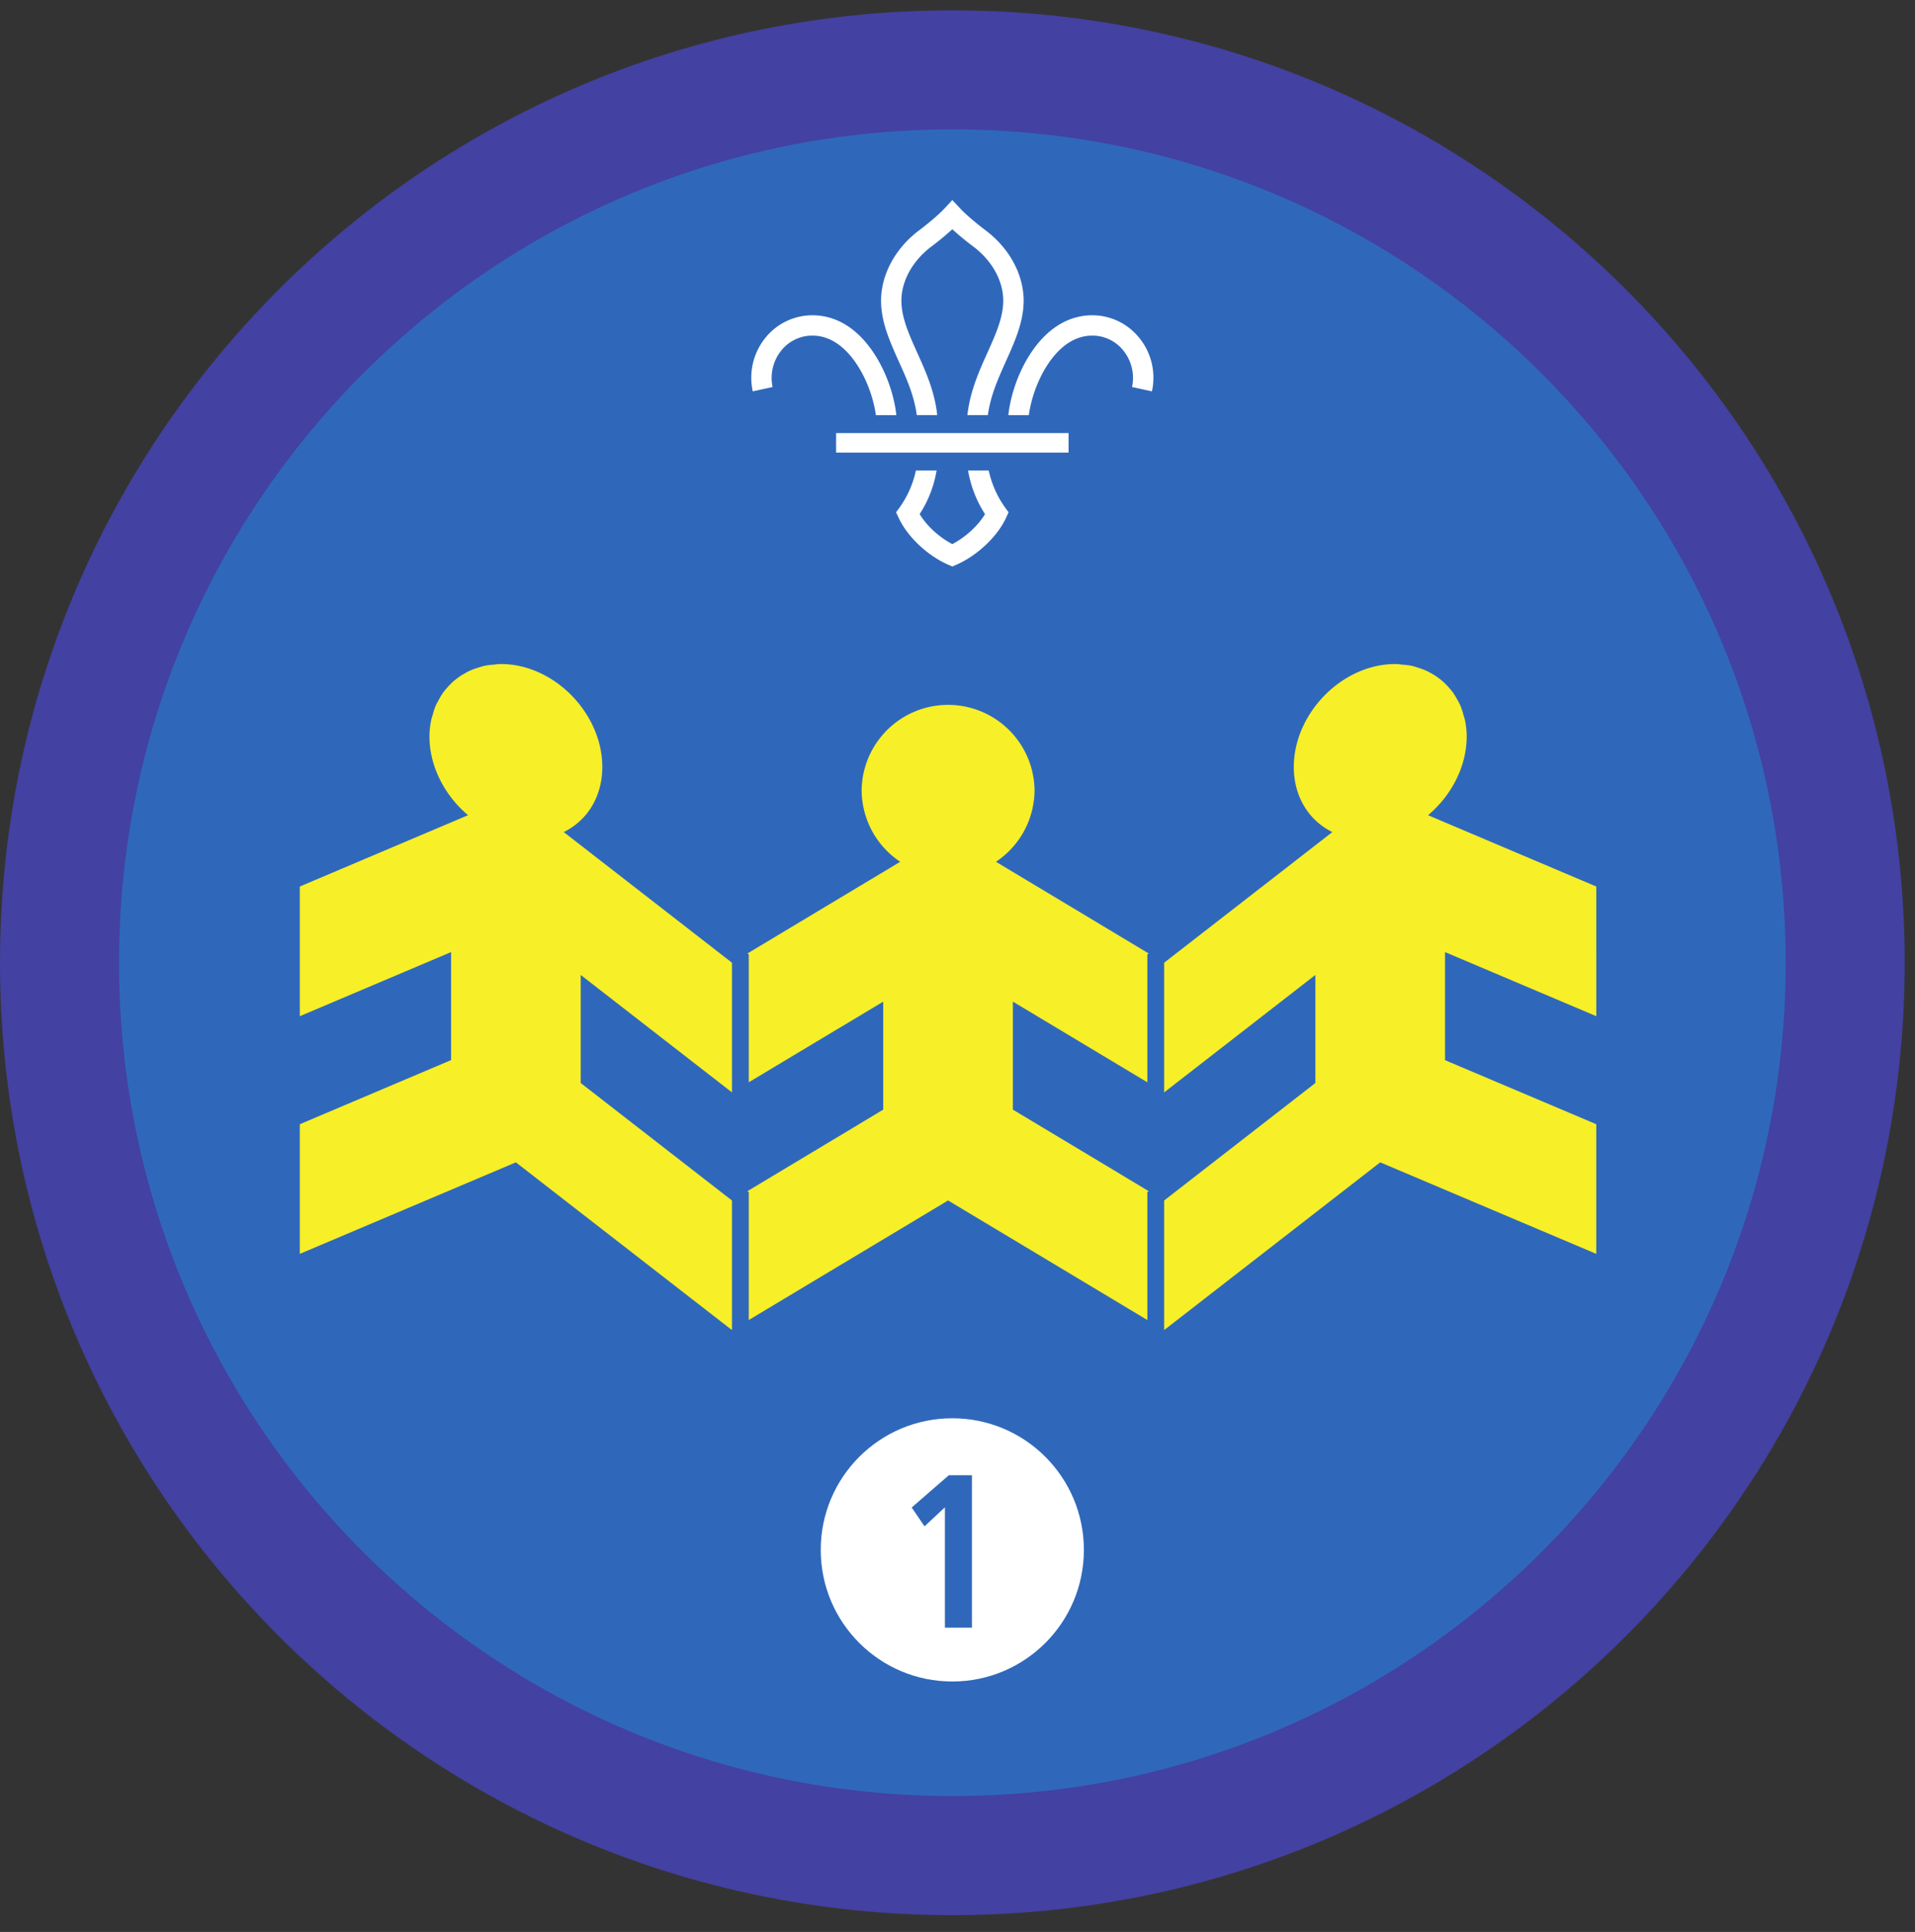 <ns0:svg xmlns:ns0="http://www.w3.org/2000/svg" height="153.333" viewBox="0 0 152 153.333" width="152"><ns0:rect x="0" y="0" width="152" height="153.333" fill="#333333" stroke="none"/><ns0:path d="M75.588.82C33.844.82 0 34.664 0 76.408c0 41.75 33.844 75.595 75.588 75.595 41.75 0 75.595-33.844 75.595-75.595C151.183 34.664 117.339.82 75.588.82" fill="#4341a1" fill-rule="evenodd" /><ns0:path d="M141.735 76.408c0 36.532-29.615 66.141-66.142 66.141-36.53 0-66.145-29.609-66.145-66.141 0-36.525 29.615-66.14 66.145-66.14 36.527 0 66.142 29.615 66.142 66.14" fill="#2f68bb" fill-rule="evenodd" /><ns0:path d="M91.068 95.279v-.658l.11-.082-10.782-6.47v-8.572l10.672 6.401V75.752l.11-.077-12.126-7.277a6.863 6.863 0 0 0 3.063-5.708 6.863 6.863 0 0 0-13.724 0 6.863 6.863 0 0 0 3.062 5.708l-12.125 7.277.104.077v10.146l10.672-6.4v8.571l-10.776 6.47.104.082v10.147l15.819-9.49 15.817 9.49v-9.49M116.416 58.455c0-.452-.052-.88-.135-1.291-.026-.136-.078-.261-.114-.39a5.599 5.599 0 0 0-.25-.771c-.062-.147-.141-.276-.214-.418a6.605 6.605 0 0 0-.364-.604c-.094-.13-.199-.25-.303-.369a5.22 5.22 0 0 0-.468-.485 5.194 5.194 0 0 0-.938-.672c-.14-.078-.28-.162-.427-.223-.213-.1-.438-.172-.662-.246-.15-.046-.3-.098-.462-.135-.25-.058-.516-.078-.782-.104-.152-.011-.297-.042-.448-.042a6.975 6.975 0 0 0-1.297.1c-3.787.666-6.859 4.28-6.859 8.067 0 2.385 1.219 4.265 3.062 5.167L92.402 76.408V86.7l12.005-9.323v8.578l-12.005 9.324v10.286l17.15-13.313 17.15 7.265v-10.29l-12.005-5.084v-8.578l12.006 5.088V70.361L113.349 64.7c1.848-1.552 3.067-3.864 3.067-6.245M58.098 105.565V95.28l-12.005-9.324v-8.578L58.098 86.7V76.408l-13.353-10.37c1.843-.9 3.062-2.78 3.062-5.166 0-3.787-3.067-7.401-6.86-8.068a6.975 6.975 0 0 0-1.296-.099c-.151 0-.296.031-.448.042-.266.026-.531.046-.782.104-.156.037-.306.09-.457.135-.23.074-.454.146-.667.246-.146.061-.287.14-.422.223-.198.11-.391.229-.568.37-.13.094-.255.192-.37.296a7.145 7.145 0 0 0-.473.491c-.1.12-.204.239-.297.364a6.146 6.146 0 0 0-.364.615c-.074.136-.152.265-.215.406-.104.244-.181.51-.255.776-.036.13-.082.255-.109.391-.084.41-.136.839-.136 1.29 0 2.382 1.219 4.694 3.063 6.246l-13.354 5.661v10.292l12.006-5.088v8.572l-12.006 5.09v10.29l17.15-7.265 17.151 13.313" fill="#f7ef27" /><ns0:path d="M75.588 112.565c-5.77 0-10.443 4.676-10.443 10.447 0 5.767 4.672 10.443 10.443 10.443 5.772 0 10.443-4.676 10.443-10.443 0-5.77-4.671-10.447-10.443-10.447" fill="#fff" /><ns0:path d="M75 119.632l-1.615 1.51-1.021-1.494 2.948-2.563h1.833v12.099H75v-9.552" fill="#2f68bb" /><ns0:path d="M68.036 28.96c.896 1.365 1.344 2.928 1.485 3.99h1.624c-.135-1.302-.661-3.198-1.754-4.875-1.303-1.995-2.995-3.047-4.896-3.052h-.016a4.788 4.788 0 0 0-3.73 1.792 5.03 5.03 0 0 0-1 4.245l1.574-.344a3.466 3.466 0 0 1 .682-2.885 3.14 3.14 0 0 1 2.474-1.194h.01c1.683 0 2.86 1.266 3.547 2.323M79.776 40.279a7.917 7.917 0 0 1-1.297-2.934h-1.64a9.26 9.26 0 0 0 1.344 3.46c-.552.922-1.547 1.832-2.595 2.379-1.047-.547-2.036-1.457-2.593-2.38a9.065 9.065 0 0 0 1.344-3.459h-1.642a7.83 7.83 0 0 1-1.295 2.934l-.277.38.198.426c.687 1.495 2.265 2.995 3.937 3.735l.328.14h.005l.324-.14c1.671-.74 3.255-2.24 3.943-3.735l.192-.426-.276-.38M83.14 28.96c-.89 1.365-1.337 2.928-1.479 3.99h-1.625c.136-1.302.657-3.198 1.75-4.875 1.302-1.995 3-3.047 4.902-3.052h.01c1.453 0 2.812.656 3.729 1.792a5.012 5.012 0 0 1 1.005 4.245l-1.577-.344a3.467 3.467 0 0 0-.683-2.885 3.132 3.132 0 0 0-2.475-1.194h-.004c-1.688 0-2.865 1.266-3.553 2.323M72.765 32.945h1.626c-.198-1.876-.932-3.505-1.588-4.953-.652-1.443-1.267-2.808-1.256-4.161.016-1.563.906-3.156 2.385-4.266.261-.193.995-.761 1.656-1.37.663.609 1.402 1.177 1.663 1.37 1.478 1.11 2.369 2.703 2.38 4.266.01 1.353-.604 2.718-1.256 4.161-.651 1.448-1.385 3.077-1.589 4.953h1.626c.203-1.547.833-2.937 1.437-4.286.724-1.61 1.406-3.13 1.402-4.844-.022-2.063-1.153-4.136-3.032-5.542-.224-.166-1.375-1.046-2.036-1.761l-.595-.635-.588.635c-.661.715-1.817 1.595-2.036 1.761-1.881 1.406-3.01 3.48-3.032 5.542-.01 1.713.677 3.234 1.396 4.844.61 1.349 1.24 2.74 1.437 4.286M66.364 35.919h18.453v-1.547H66.364z" fill="#fff" /></ns0:svg>